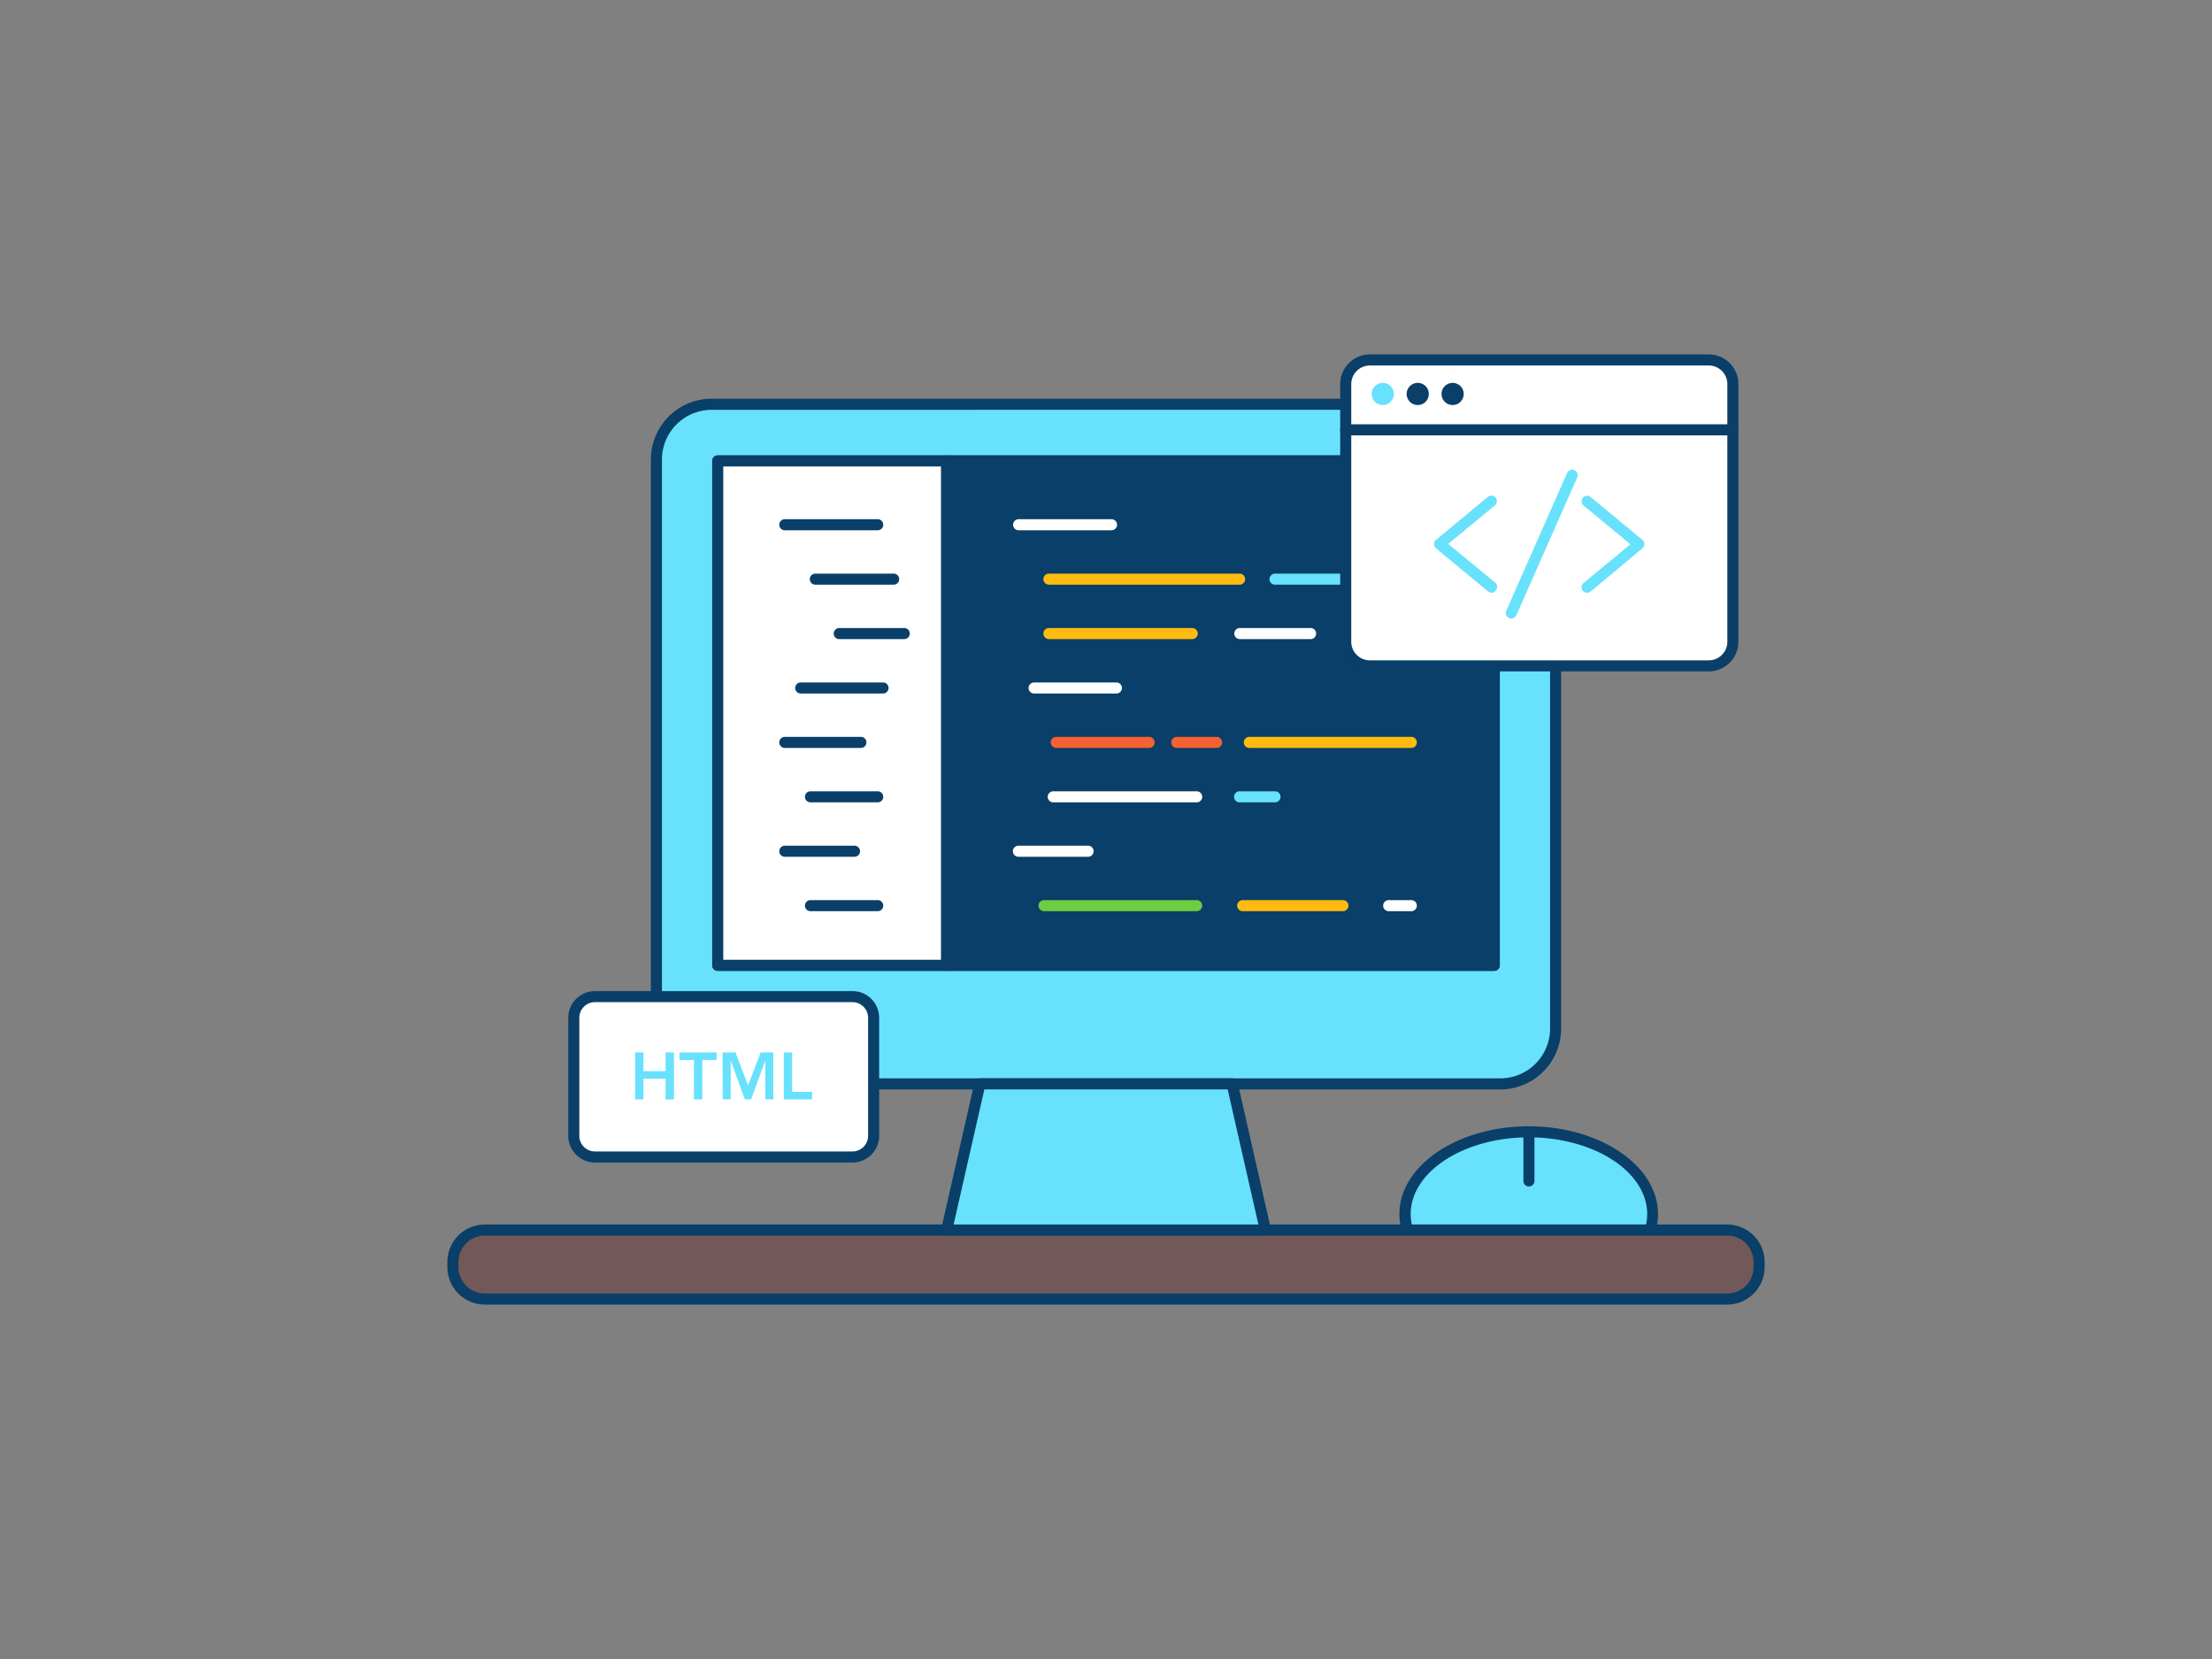 <svg viewBox="0 0 400 300" xmlns="http://www.w3.org/2000/svg"><rect x="0" y="0" width="400" height="300" fill="#808080" stroke="none"/><path d="m298.44 222.43a10.34 10.34 0 0 0 .42-2.88c0-8.22-10-14.88-22.38-14.88s-22.38 6.66-22.38 14.88a10 10 0 0 0 .43 2.88z" fill="#68e1fd"/><path d="m298.44 223.43h-43.91a1 1 0 0 1 -1-.72 11.2 11.2 0 0 1 -.47-3.16c0-8.76 10.49-15.88 23.38-15.88s23.38 7.12 23.38 15.88a10.86 10.86 0 0 1 -.47 3.16 1 1 0 0 1 -.91.72zm-43.14-2h42.36a9.32 9.32 0 0 0 .2-1.88c0-7.66-9.59-13.88-21.38-13.88s-21.38 6.22-21.38 13.88a9.32 9.32 0 0 0 .2 1.88z" fill="#093f68"/><path d="m276.48 214.55a1 1 0 0 1 -1-1v-8.88a1 1 0 1 1 2 0v8.88a1 1 0 0 1 -1 1z" fill="#093f68"/><rect fill="#725858" height="12.48" rx="5.77" width="236.2" x="81.9" y="222.43"/><path d="m312.33 235.91h-224.66a6.78 6.78 0 0 1 -6.77-6.77v-.94a6.78 6.78 0 0 1 6.77-6.77h224.66a6.78 6.78 0 0 1 6.77 6.77v.94a6.78 6.78 0 0 1 -6.77 6.77zm-224.66-12.48a4.78 4.78 0 0 0 -4.77 4.77v.94a4.78 4.78 0 0 0 4.77 4.77h224.66a4.78 4.78 0 0 0 4.77-4.77v-.94a4.78 4.78 0 0 0 -4.77-4.77z" fill="#093f68"/><rect fill="#68e1fd" height="122.89" rx="9.99" width="162.58" x="118.71" y="73.11"/><path d="m271.3 197h-142.6a11 11 0 0 1 -11-11v-102.9a11 11 0 0 1 11-11h142.6a11 11 0 0 1 11 11v102.9a11 11 0 0 1 -11 11zm-142.6-122.89a9 9 0 0 0 -9 9v102.89a9 9 0 0 0 9 9h142.6a9 9 0 0 0 9-9v-102.9a9 9 0 0 0 -9-9z" fill="#093f68"/><path d="m228.82 222.43h-57.64l6.02-26.43h45.6z" fill="#68e1fd"/><path d="m228.82 223.43h-57.64a1 1 0 0 1 -.78-.38 1 1 0 0 1 -.19-.84l6-26.43a1 1 0 0 1 1-.78h45.6a1 1 0 0 1 1 .78l6 26.43a1 1 0 0 1 -.19.84 1 1 0 0 1 -.8.38zm-56.38-2h55.12l-5.56-24.43h-44z" fill="#093f68"/><path d="m129.79 83.35h140.41v91.21h-140.41z" fill="#fff"/><path d="m270.21 175.56h-140.42a1 1 0 0 1 -1-1v-91.21a1 1 0 0 1 1-1h140.42a1 1 0 0 1 1 1v91.21a1 1 0 0 1 -1 1zm-139.42-2h138.42v-89.21h-138.42z" fill="#093f68"/><path d="m129.79 83.35h41.39v91.21h-41.39z" fill="#fff"/><g fill="#093f68"><path d="m171.18 175.56h-41.39a1 1 0 0 1 -1-1v-91.21a1 1 0 0 1 1-1h41.39a1 1 0 0 1 1 1v91.21a1 1 0 0 1 -1 1zm-40.39-2h39.39v-89.21h-39.39z"/><path d="m171.18 83.35h99.02v91.21h-99.02z"/><path d="m270.21 175.56h-99a1 1 0 0 1 -1-1v-91.21a1 1 0 0 1 1-1h99a1 1 0 0 1 1 1v91.21a1 1 0 0 1 -1 1zm-98-2h97v-89.21h-97z"/><path d="m158.72 95.89h-16.8a1 1 0 0 1 0-2h16.8a1 1 0 0 1 0 2z"/><path d="m161.6 105.73h-14.16a1 1 0 0 1 0-2h14.16a1 1 0 0 1 0 2z"/><path d="m163.52 115.57h-11.76a1 1 0 0 1 0-2h11.76a1 1 0 1 1 0 2z"/><path d="m159.68 125.41h-14.88a1 1 0 0 1 0-2h14.88a1 1 0 0 1 0 2z"/><path d="m155.68 135.25h-13.76a1 1 0 1 1 0-2h13.76a1 1 0 0 1 0 2z"/><path d="m158.72 145.09h-12.16a1 1 0 0 1 0-2h12.16a1 1 0 0 1 0 2z"/><path d="m154.52 154.93h-12.6a1 1 0 0 1 0-2h12.6a1 1 0 1 1 0 2z"/><path d="m158.72 164.77h-12.16a1 1 0 0 1 0-2h12.16a1 1 0 0 1 0 2z"/></g><path d="m201 95.89h-16.8a1 1 0 0 1 0-2h16.8a1 1 0 0 1 0 2z" fill="#fff"/><path d="m224.16 105.73h-34.48a1 1 0 0 1 0-2h34.48a1 1 0 0 1 0 2z" fill="#ffbc0e"/><path d="m215.6 115.57h-25.92a1 1 0 0 1 0-2h25.92a1 1 0 0 1 0 2z" fill="#ffbc0e"/><path d="m201.92 125.41h-14.92a1 1 0 0 1 0-2h14.88a1 1 0 0 1 0 2z" fill="#fff"/><path d="m207.84 135.25h-16.84a1 1 0 1 1 0-2h16.8a1 1 0 1 1 0 2z" fill="#f56132"/><path d="m216.4 145.09h-25.94a1 1 0 0 1 0-2h25.94a1 1 0 0 1 0 2z" fill="#fff"/><path d="m196.76 154.93h-12.6a1 1 0 0 1 0-2h12.6a1 1 0 0 1 0 2z" fill="#fff"/><path d="m216.4 164.77h-27.6a1 1 0 0 1 0-2h27.6a1 1 0 0 1 0 2z" fill="#70cc40"/><path d="m242.84 164.77h-18.12a1 1 0 0 1 0-2h18.12a1 1 0 0 1 0 2z" fill="#ffbc0e"/><path d="m237 115.57h-12.8a1 1 0 0 1 0-2h12.8a1 1 0 0 1 0 2z" fill="#fff"/><path d="m255.21 105.73h-24.65a1 1 0 0 1 0-2h24.65a1 1 0 1 1 0 2z" fill="#68e1fd"/><path d="m251.12 115.57h-7.2a1 1 0 0 1 0-2h7.2a1 1 0 0 1 0 2z" fill="#f56132"/><path d="m220 135.25h-7.2a1 1 0 0 1 0-2h7.2a1 1 0 0 1 0 2z" fill="#f56132"/><path d="m255.21 135.25h-29.29a1 1 0 1 1 0-2h29.29a1 1 0 1 1 0 2z" fill="#ffbc0e"/><path d="m230.56 145.09h-6.4a1 1 0 0 1 0-2h6.4a1 1 0 0 1 0 2z" fill="#68e1fd"/><path d="m255.21 164.77h-4.09a1 1 0 0 1 0-2h4.09a1 1 0 0 1 0 2z" fill="#fff"/><rect fill="#fff" height="55.32" rx="4.36" width="69.99" x="243.35" y="65.09"/><path d="m309 121.41h-61.29a5.37 5.37 0 0 1 -5.36-5.36v-46.6a5.37 5.37 0 0 1 5.36-5.36h61.29a5.37 5.37 0 0 1 5.36 5.36v46.6a5.37 5.37 0 0 1 -5.36 5.36zm-61.29-55.32a3.37 3.37 0 0 0 -3.36 3.36v46.6a3.37 3.37 0 0 0 3.36 3.36h61.29a3.37 3.37 0 0 0 3.36-3.36v-46.6a3.37 3.37 0 0 0 -3.36-3.36z" fill="#093f68"/><path d="m313.34 78.73h-70a1 1 0 0 1 0-2h70a1 1 0 0 1 0 2z" fill="#093f68"/><circle cx="250.05" cy="71.24" fill="#68e1fd" r="2.01"/><circle cx="256.37" cy="71.24" fill="#093f68" r="2.01"/><circle cx="262.68" cy="71.24" fill="#093f68" r="2.01"/><path d="m269.73 107.19a.94.94 0 0 1 -.63-.23l-9.42-7.8a1 1 0 0 1 0-1.54l9.42-7.81a1 1 0 0 1 1.27 1.54l-8.48 7 8.48 7a1 1 0 0 1 .13 1.41 1 1 0 0 1 -.77.43z" fill="#68e1fd"/><path d="m287 107.19a1 1 0 0 1 -.77-.36 1 1 0 0 1 .13-1.41l8.48-7-8.48-7a1 1 0 0 1 1.28-1.54l9.36 7.74a1 1 0 0 1 0 1.54l-9.4 7.84a1 1 0 0 1 -.6.19z" fill="#68e1fd"/><path d="m273.29 111.84a1.14 1.14 0 0 1 -.4-.08 1 1 0 0 1 -.51-1.32l11-24.91a1 1 0 0 1 1.32-.51 1 1 0 0 1 .51 1.32l-11 24.91a1 1 0 0 1 -.92.59z" fill="#68e1fd"/><rect fill="#fff" height="28.99" rx="3.83" width="54.22" x="103.76" y="180.22"/><path d="m154.15 210.22h-46.56a4.84 4.84 0 0 1 -4.83-4.83v-21.34a4.84 4.84 0 0 1 4.83-4.83h46.56a4.83 4.83 0 0 1 4.83 4.83v21.34a4.83 4.83 0 0 1 -4.83 4.83zm-46.56-29a2.83 2.83 0 0 0 -2.83 2.83v21.34a2.83 2.83 0 0 0 2.83 2.83h46.56a2.83 2.83 0 0 0 2.83-2.83v-21.34a2.83 2.83 0 0 0 -2.83-2.83z" fill="#093f68"/><path d="m114.85 190.31h1.51v3.38h4v-3.38h1.51v8.5h-1.51v-3.75h-4v3.75h-1.51z" fill="#68e1fd"/><path d="m125.48 191.68h-2.61v-1.37h6.72v1.37h-2.59v7.13h-1.51z" fill="#68e1fd"/><path d="m130.66 190.31h2.34l2.27 5.95 2.29-5.95h2.28v8.5h-1.44v-7.06l-2.58 7.06h-1.12l-2.57-7.06v7.06h-1.44z" fill="#68e1fd"/><path d="m141.74 190.31h1.51v7.13h3.61v1.37h-5.12z" fill="#68e1fd"/></svg>